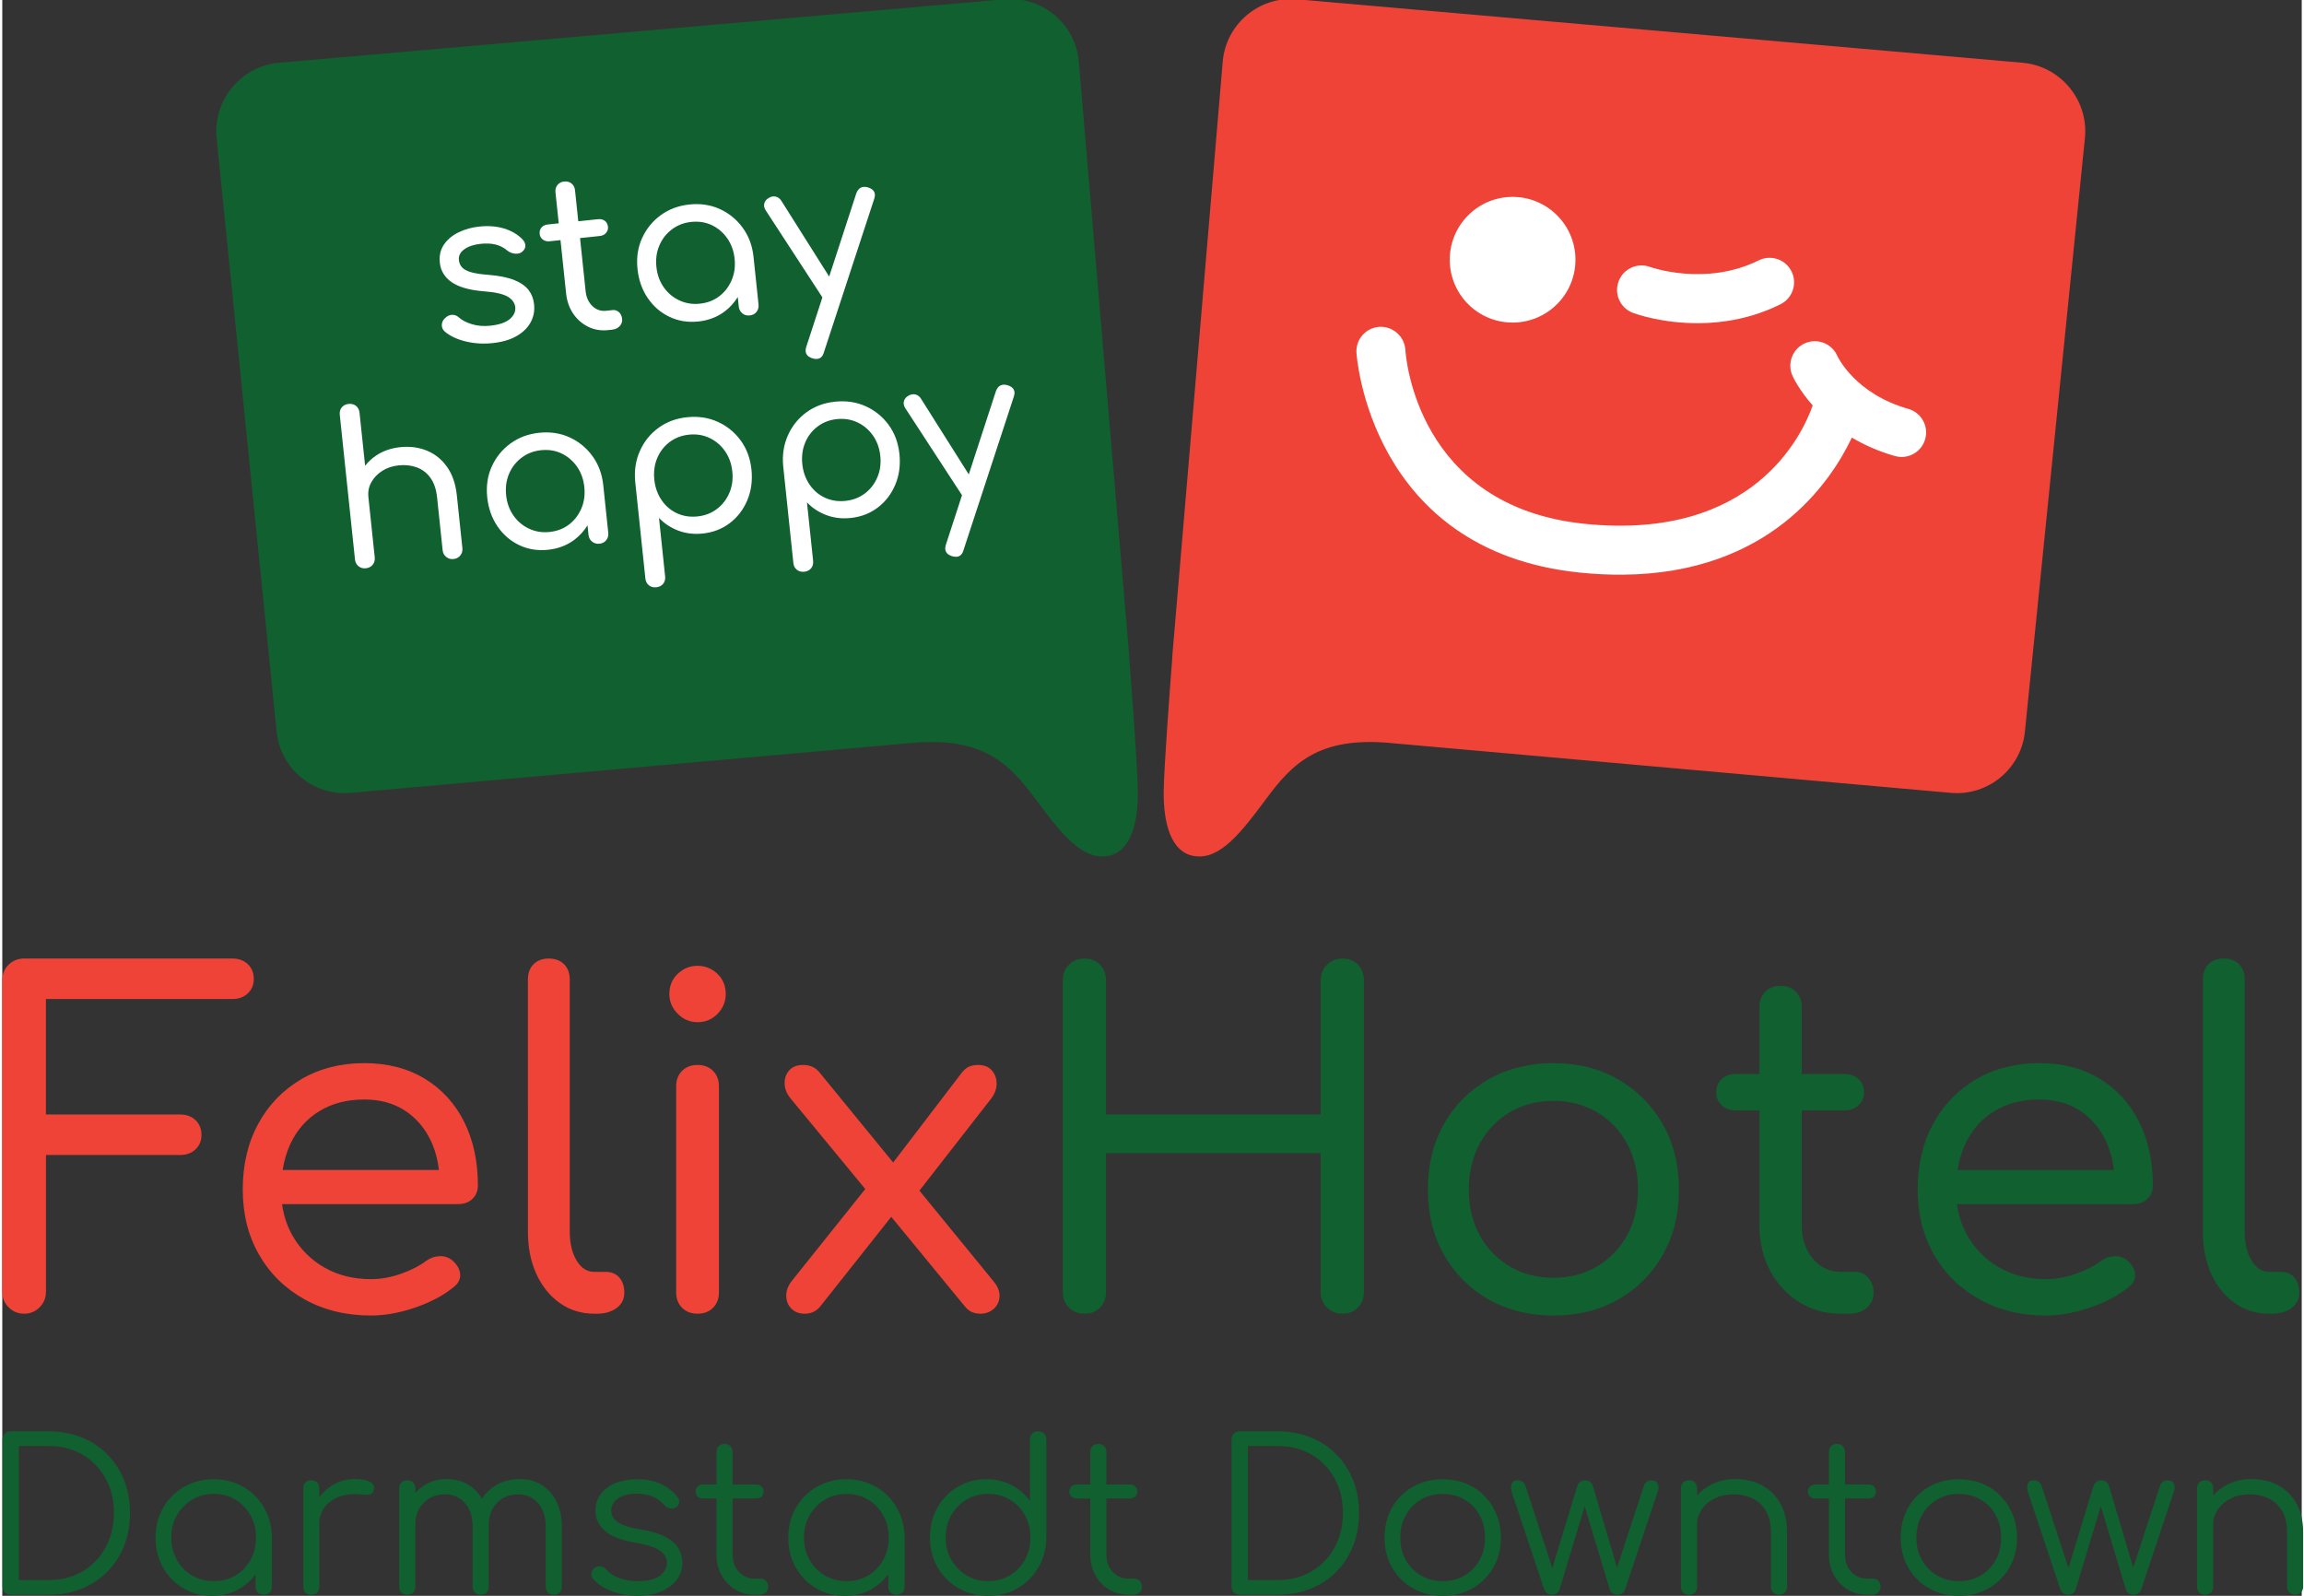 <?xml version="1.0" encoding="UTF-8" standalone="no"?>
<svg xmlns:dc="http://purl.org/dc/elements/1.1/" xmlns:cc="http://creativecommons.org/ns#" xmlns:rdf="http://www.w3.org/1999/02/22-rdf-syntax-ns#" xmlns:svg="http://www.w3.org/2000/svg" xmlns="http://www.w3.org/2000/svg" xmlns:sodipodi="http://sodipodi.sourceforge.net/DTD/sodipodi-0.dtd" xmlns:inkscape="http://www.inkscape.org/namespaces/inkscape" width="192" height="133" viewBox="0 0 83.962 58.276" version="1.1" id="svg8" inkscape:version="0.92.5 (2060ec1f9f, 2020-04-08)" sodipodi:docname="felix-hotels-darmstadt-logo.svg">
  <rect x="0" y="0" width="83.962" height="58.276" fill="#333333" stroke="none"/>
  <defs id="defs2"/>
  <sodipodi:namedview id="base" pagecolor="#ffffff" bordercolor="#666666" borderopacity="1.0" inkscape:pageopacity="0.0" inkscape:pageshadow="2" inkscape:zoom="0.74238281" inkscape:cx="63.703514" inkscape:cy="110.12862" inkscape:document-units="mm" inkscape:current-layer="layer1" showgrid="false" inkscape:window-width="1366" inkscape:window-height="710" inkscape:window-x="0" inkscape:window-y="0" inkscape:window-maximized="1"/>
  <g inkscape:label="Ebene 1" inkscape:groupmode="layer" id="layer1" transform="translate(-2.017,-119.695)">
    <g transform="matrix(0.353,0,0,-0.353,2.017,177.972)" inkscape:label="ink_ext_XXXXXX" id="g18">
      <g transform="scale(0.1)" id="g20">
        <path inkscape:connector-curvature="0" id="path22" style="fill:#f04338;fill-opacity:1;fill-rule:nonzero;stroke:none" d="m 254.043,653.402 c -4.082,3.914 -9.41,5.879 -15.996,5.879 H 22.582 c -6.277,0 -11.609,-2.121 -15.996,-6.355 C 2.188,648.699 0,643.281 0,636.691 v -322.25 c 0,-6.269 2.188,-11.601 6.586,-16 4.387,-4.39 9.719,-6.582 15.996,-6.582 6.27,0 11.598,2.192 15.992,6.582 4.391,4.399 6.586,9.731 6.586,16 v 141.61 H 183.945 c 6.586,0 11.914,1.949 15.996,5.879 4.075,3.91 6.114,8.851 6.114,14.808 0,6.274 -2.039,11.371 -6.114,15.293 -4.082,3.918 -9.41,5.879 -15.996,5.879 H 45.16 v 119.5 H 238.047 c 6.586,0 11.914,1.961 15.996,5.871 4.07,3.93 6.113,8.867 6.113,14.828 0,6.27 -2.043,11.371 -6.113,15.293"/>
        <path inkscape:connector-curvature="0" id="path24" style="fill:#f04338;fill-opacity:1;fill-rule:nonzero;stroke:none" d="m 328.02,501.441 c 13.011,8 28.46,12 46.335,12 16.305,0 30.262,-3.761 41.872,-11.293 11.601,-7.527 20.543,-17.796 26.816,-30.82 4.492,-9.328 7.312,-19.629 8.586,-30.808 H 290 c 1.609,9.91 4.297,19.218 8.379,27.761 6.742,14.11 16.621,25.168 29.641,33.16 z m 109.144,33.411 c -17.726,10.82 -38.656,16.226 -62.809,16.226 -24.46,0 -46.179,-5.578 -65.156,-16.699 -18.98,-11.141 -33.801,-26.52 -44.457,-46.098 C 254.078,468.672 248.75,446 248.75,420.289 c 0,-25.398 5.645,-47.91 16.934,-67.5 11.289,-19.609 26.972,-34.98 47.046,-46.117 20.067,-11.133 42.961,-16.703 68.688,-16.703 14.418,0 29.637,2.75 45.629,8.242 15.996,5.48 29.168,12.469 39.519,20.93 5.012,3.757 7.364,8.238 7.055,13.41 -0.316,5.179 -2.98,9.949 -7.996,14.347 -3.766,3.133 -8.16,4.633 -13.176,4.473 -5.015,-0.172 -9.722,-1.812 -14.109,-4.941 -6.586,-5.02 -15.137,-9.41 -25.641,-13.168 -10.511,-3.762 -20.937,-5.653 -31.281,-5.653 -18.195,0 -34.273,4 -48.227,12 -13.957,8 -24.929,18.969 -32.925,32.93 -5.672,9.891 -9.231,20.832 -10.883,32.699 h 182.355 c 5.957,0 10.821,1.793 14.586,5.41 3.766,3.602 5.645,8.231 5.645,13.883 0,24.77 -4.703,46.649 -14.114,65.617 -9.41,18.973 -22.976,33.883 -40.691,44.704"/>
        <path inkscape:connector-curvature="0" id="path26" style="fill:#f04338;fill-opacity:1;fill-rule:nonzero;stroke:none" d="m 624.16,335.141 h -11.762 c -7.527,0 -13.644,3.918 -18.343,11.757 -4.707,7.84 -7.063,17.883 -7.063,30.114 v 260.629 c 0,6.578 -1.965,11.839 -5.879,15.761 -3.925,3.914 -9.175,5.879 -15.761,5.879 -6.586,0 -11.84,-1.965 -15.758,-5.879 -3.926,-3.922 -5.883,-9.183 -5.883,-15.761 V 377.012 c 0,-16.633 2.894,-31.282 8.707,-43.992 5.801,-12.692 13.875,-22.739 24.227,-30.11 10.347,-7.371 22.265,-11.051 35.753,-11.051 h 2.821 c 8.156,0 14.894,1.95 20.23,5.879 5.332,3.91 7.996,9.184 7.996,15.762 0,6.578 -1.726,11.84 -5.172,15.762 -3.453,3.918 -8.16,5.879 -14.113,5.879"/>
        <path inkscape:connector-curvature="0" id="path28" style="fill:#f04338;fill-opacity:1;fill-rule:nonzero;stroke:none" d="m 719.184,651.75 c -7.84,0 -14.668,-2.75 -20.461,-8.23 -5.813,-5.489 -8.707,-12.469 -8.707,-20.942 0,-7.84 2.894,-14.656 8.707,-20.457 5.793,-5.812 12.621,-8.711 20.461,-8.711 8.152,0 15.054,2.899 20.699,8.711 5.644,5.801 8.469,12.617 8.469,20.457 0,8.473 -2.903,15.453 -8.704,20.942 -5.804,5.48 -12.625,8.23 -20.464,8.23"/>
        <path inkscape:connector-curvature="0" id="path30" style="fill:#f04338;fill-opacity:1;fill-rule:nonzero;stroke:none" d="m 719.184,549.191 c -6.586,0 -11.922,-2.043 -15.996,-6.113 -4.083,-4.078 -6.118,-9.406 -6.118,-16 V 313.969 c 0,-6.578 2.035,-11.93 6.118,-16 4.074,-4.071 9.41,-6.11 15.996,-6.11 6.589,0 11.914,2.039 15.996,6.11 4.074,4.07 6.113,9.422 6.113,16 v 213.109 c 0,6.594 -2.039,11.922 -6.113,16 -4.082,4.07 -9.407,6.113 -15.996,6.113"/>
        <path inkscape:connector-curvature="0" id="path32" style="fill:#f04338;fill-opacity:1;fill-rule:nonzero;stroke:none" d="m 1025.44,325.262 -76.76,93.91 73.47,94.269 c 4.07,5.008 6.19,10.258 6.35,15.758 0.15,5.481 -1.41,10.192 -4.71,14.11 -3.29,3.921 -8.07,5.882 -14.34,5.882 -3.46,0 -6.52,-0.543 -9.18,-1.652 -2.668,-1.09 -5.25,-3.211 -7.758,-6.34 l -70.996,-92.937 -76.727,93.867 c -4.074,4.711 -9.57,7.062 -16.465,7.062 -6.277,0 -11.054,-1.882 -14.347,-5.64 -3.293,-3.762 -4.868,-8.313 -4.704,-13.641 0.153,-5.34 2.114,-10.359 5.879,-15.058 l 77.516,-93.993 -75.633,-94.66 c -4.082,-5.008 -6.117,-10.187 -6.117,-15.519 0,-5.34 1.719,-9.809 5.176,-13.41 3.449,-3.61 8.148,-5.411 14.109,-5.411 6.274,0 11.445,2.352 15.527,7.063 l 73.821,93.168 75.781,-92.231 c 2.512,-3.14 5.098,-5.257 7.768,-6.347 2.66,-1.102 5.56,-1.653 8.7,-1.653 5.33,0 9.88,1.653 13.64,4.942 3.76,3.289 5.8,7.527 6.12,12.711 0.31,5.16 -1.73,10.418 -6.12,15.75"/>
        <path inkscape:connector-curvature="0" id="path34" style="fill:#116030;fill-opacity:1;fill-rule:nonzero;stroke:none" d="m 1386.29,659.281 c -6.28,0 -11.6,-2.121 -15.99,-6.355 -4.4,-4.227 -6.59,-9.645 -6.59,-16.235 V 497.91 h -222.05 v 138.781 c 0,6.59 -2.05,12.008 -6.12,16.235 -4.08,4.234 -9.41,6.355 -15.99,6.355 -6.59,0 -12,-2.121 -16.23,-6.355 -4.24,-4.227 -6.35,-9.645 -6.35,-16.235 v -322.25 c 0,-6.582 2.11,-12 6.35,-16.23 4.23,-4.231 9.64,-6.352 16.23,-6.352 6.58,0 11.91,2.121 15.99,6.352 4.07,4.23 6.12,9.648 6.12,16.23 v 143.481 h 222.05 V 314.441 c 0,-6.582 2.19,-12 6.59,-16.23 4.39,-4.231 9.71,-6.352 15.99,-6.352 6.59,0 11.92,2.121 16,6.352 4.07,4.23 6.11,9.648 6.11,16.23 v 322.25 c 0,6.59 -2.04,12.008 -6.11,16.235 -4.08,4.234 -9.41,6.355 -16,6.355"/>
        <path inkscape:connector-curvature="0" id="path36" style="fill:#116030;fill-opacity:1;fill-rule:nonzero;stroke:none" d="m 1680.68,373.012 c -7.53,-13.641 -17.88,-24.391 -31.06,-32.231 -13.17,-7.84 -28.22,-11.75 -45.15,-11.75 -16.95,0 -31.99,3.91 -45.17,11.75 -13.17,7.84 -23.52,18.59 -31.05,32.231 -7.52,13.636 -11.29,29.41 -11.29,47.277 0,17.883 3.77,33.711 11.29,47.52 7.53,13.8 17.88,24.621 31.05,32.461 13.18,7.832 28.22,11.761 45.17,11.761 16.93,0 31.98,-3.929 45.15,-11.761 13.18,-7.84 23.53,-18.661 31.06,-32.461 7.52,-13.809 11.29,-29.637 11.29,-47.52 0,-17.867 -3.77,-33.641 -11.29,-47.277 z m -9.42,161.367 c -19.44,11.121 -41.7,16.699 -66.79,16.699 -25.1,0 -47.45,-5.578 -67.04,-16.699 -19.61,-11.141 -34.98,-26.52 -46.11,-46.098 -11.14,-19.609 -16.7,-42.281 -16.7,-67.992 0,-25.398 5.56,-47.91 16.7,-67.5 11.13,-19.609 26.5,-34.98 46.11,-46.117 19.59,-11.133 41.94,-16.703 67.04,-16.703 25.4,0 47.82,5.57 67.26,16.703 19.45,11.137 34.74,26.508 45.87,46.117 11.14,19.59 16.71,42.102 16.71,67.5 0,25.711 -5.65,48.383 -16.94,67.992 -11.29,19.578 -26.66,34.957 -46.11,46.098"/>
        <path inkscape:connector-curvature="0" id="path38" style="fill:#116030;fill-opacity:1;fill-rule:nonzero;stroke:none" d="m 1916.83,335.141 h -15.05 c -11.61,0 -21.25,4.539 -28.93,13.64 -7.69,9.09 -11.53,20.539 -11.53,34.348 v 119.019 h 44.22 c 5.96,0 10.82,1.801 14.59,5.411 3.76,3.613 5.65,7.91 5.65,12.941 0,5.949 -1.89,10.66 -5.65,14.109 -3.77,3.45 -8.63,5.18 -14.59,5.18 h -44.22 v 69.621 c 0,6.27 -2.04,11.442 -6.11,15.531 -4.08,4.071 -9.41,6.11 -16,6.11 -6.28,0 -11.45,-2.039 -15.52,-6.11 -4.09,-4.089 -6.12,-9.261 -6.12,-15.531 v -69.621 h -24.46 c -5.97,0 -10.82,-1.73 -14.59,-5.18 -3.76,-3.449 -5.64,-8.16 -5.64,-14.109 0,-5.031 1.88,-9.328 5.64,-12.941 3.77,-3.61 8.62,-5.411 14.59,-5.411 h 24.46 V 383.129 c 0,-17.57 3.68,-33.18 11.06,-46.82 7.36,-13.637 17.4,-24.457 30.11,-32.457 12.7,-8 27.05,-11.993 43.04,-11.993 h 8.94 c 7.21,0 13.17,2.039 17.88,6.11 4.71,4.07 7.05,9.25 7.05,15.531 0,6.27 -1.81,11.441 -5.41,15.531 -3.6,4.071 -8.08,6.11 -13.41,6.11"/>
        <path inkscape:connector-curvature="0" id="path40" style="fill:#116030;fill-opacity:1;fill-rule:nonzero;stroke:none" d="m 2060.55,501.441 c 13.01,8 28.46,12 46.34,12 16.3,0 30.26,-3.761 41.86,-11.293 11.61,-7.527 20.55,-17.796 26.82,-30.82 4.5,-9.328 7.32,-19.629 8.59,-30.808 h -161.63 c 1.61,9.91 4.3,19.218 8.38,27.761 6.74,14.11 16.62,25.168 29.64,33.16 z m 109.14,33.411 c -17.72,10.82 -38.65,16.226 -62.8,16.226 -24.46,0 -46.18,-5.578 -65.16,-16.699 -18.98,-11.141 -33.8,-26.52 -44.46,-46.098 -10.66,-19.609 -15.99,-42.281 -15.99,-67.992 0,-25.398 5.65,-47.91 16.94,-67.5 11.29,-19.609 26.97,-34.98 47.04,-46.117 20.07,-11.133 42.97,-16.703 68.69,-16.703 14.41,0 29.64,2.75 45.63,8.242 15.99,5.48 29.17,12.469 39.52,20.93 5.01,3.757 7.36,8.238 7.06,13.41 -0.32,5.179 -2.99,9.949 -8,14.347 -3.77,3.133 -8.16,4.633 -13.17,4.473 -5.02,-0.172 -9.73,-1.812 -14.12,-4.941 -6.59,-5.02 -15.13,-9.41 -25.64,-13.168 -10.51,-3.762 -20.94,-5.653 -31.28,-5.653 -18.19,0 -34.28,4 -48.22,12 -13.97,8 -24.93,18.969 -32.93,32.93 -5.67,9.891 -9.23,20.832 -10.89,32.699 h 182.36 c 5.96,0 10.82,1.793 14.58,5.41 3.77,3.602 5.65,8.231 5.65,13.883 0,24.77 -4.7,46.649 -14.11,65.617 -9.41,18.973 -22.98,33.883 -40.7,44.704"/>
        <path inkscape:connector-curvature="0" id="path42" style="fill:#116030;fill-opacity:1;fill-rule:nonzero;stroke:none" d="m 2356.69,335.141 h -11.76 c -7.52,0 -13.65,3.918 -18.34,11.757 -4.71,7.84 -7.06,17.883 -7.06,30.114 v 260.629 c 0,6.578 -1.97,11.839 -5.88,15.761 -3.93,3.914 -9.18,5.879 -15.76,5.879 -6.6,0 -11.85,-1.965 -15.77,-5.879 -3.92,-3.922 -5.87,-9.183 -5.87,-15.761 V 377.012 c 0,-16.633 2.89,-31.282 8.7,-43.992 5.8,-12.692 13.87,-22.739 24.22,-30.11 10.36,-7.371 22.27,-11.051 35.76,-11.051 h 2.82 c 8.15,0 14.89,1.95 20.23,5.879 5.34,3.91 8,9.184 8,15.762 0,6.578 -1.73,11.84 -5.17,15.762 -3.46,3.918 -8.17,5.879 -14.12,5.879"/>
        <path inkscape:connector-curvature="0" id="path44" style="fill:#f04338;fill-opacity:1;fill-rule:nonzero;stroke:none" d="m 2089.77,1585.98 -750.76,65.68 c -38.83,3.39 -73.29,-25.6 -76.58,-64.44 L 1211.7,989.066 v 0 -0.007 l -1.35,-15.93 c -0.07,-0.797 -0.04,-1.578 -0.08,-2.371 -2.75,-35.664 -8.55,-113.211 -8.9,-138.153 -0.46,-32.773 7.32,-63.738 31.88,-67.359 25.98,-3.828 47.3,23.027 74.12,59.234 26.83,36.211 54.03,64.559 128.1,57.821 l 580.25,-51.641 c 38.82,-3.398 73.29,25.598 76.58,64.434 l 62.08,614.096 c 3.29,38.83 -25.78,73.39 -64.61,76.79"/>
        <path inkscape:connector-curvature="0" id="path46" style="fill:#ffffff;fill-opacity:1;fill-rule:nonzero;stroke:none" d="m 1971.58,1227.91 c -54.5,15.51 -72.55,52.87 -73.52,54.96 -5.64,12.7 -20.47,18.49 -33.26,12.97 -12.85,-5.57 -18.75,-20.5 -13.18,-33.35 0.5,-1.17 6.64,-14.7 21.05,-31.01 -10.17,-29.12 -60.78,-140.37 -235.79,-122.48 -173.68,17.71 -185.11,173.06 -185.53,179.88 -0.78,13.96 -13,24.58 -26.65,23.91 -13.99,-0.74 -24.73,-12.68 -23.98,-26.66 0.11,-2.06 13.41,-205.38 231.02,-227.58 15.71,-1.6 30.58,-2.28 44.72,-2.16 150.73,1.32 214.15,94.35 236.72,141.82 12.54,-7.43 27.19,-14.14 44.52,-19.08 2.39,-0.68 4.8,-0.99 7.17,-0.97 10.96,0.1 21,7.35 24.16,18.42 3.83,13.47 -3.98,27.49 -17.45,31.33"/>
        <path inkscape:connector-curvature="0" id="path48" style="fill:#ffffff;fill-opacity:1;fill-rule:nonzero;stroke:none" d="m 1755.39,1316.56 c -38.58,-0.34 -66.72,9.95 -68.63,10.66 -13.11,4.92 -19.75,19.53 -14.84,32.64 4.89,13.07 19.44,19.71 32.55,14.88 1.05,-0.38 57.76,-20.32 112.31,6.81 12.57,6.23 27.76,1.13 34,-11.41 6.24,-12.53 1.12,-27.76 -11.42,-33.99 -29.49,-14.68 -58.93,-19.37 -83.97,-19.59"/>
        <path inkscape:connector-curvature="0" id="path50" style="fill:#ffffff;fill-opacity:1;fill-rule:nonzero;stroke:none" d="m 1627.27,1382.78 c 0.32,-35.9 -28.53,-65.26 -64.43,-65.58 -35.91,-0.31 -65.26,28.54 -65.58,64.44 -0.31,35.9 28.54,65.26 64.44,65.57 35.9,0.32 65.26,-28.53 65.57,-64.43"/>
        <path inkscape:connector-curvature="0" id="path52" style="fill:#116030;fill-opacity:1;fill-rule:nonzero;stroke:none" d="m 286.211,1585.98 750.759,65.68 c 38.83,3.39 73.29,-25.6 76.58,-64.44 l 50.73,-598.154 v 0 -0.007 l 1.35,-15.93 c 0.07,-0.797 0.04,-1.578 0.08,-2.371 2.75,-35.664 8.55,-113.211 8.9,-138.153 0.47,-32.773 -7.32,-63.738 -31.88,-67.359 -25.98,-3.828 -47.3,23.027 -74.12,59.234 -26.83,36.211 -54.03,64.559 -128.098,57.821 L 360.266,830.66 c -38.828,-3.398 -73.289,25.598 -76.586,64.434 l -62.078,614.096 c -3.293,38.83 25.781,73.39 64.609,76.79"/>
        <path inkscape:connector-curvature="0" id="path54" style="fill:#ffffff;fill-opacity:1;fill-rule:nonzero;stroke:none" d="m 531.914,1303.19 c 6.563,3.76 11.426,8.48 14.559,14.16 3.136,5.69 4.355,11.92 3.632,18.73 -0.593,5.65 -2.46,10.55 -5.605,14.69 -3.145,4.14 -8.055,7.58 -14.715,10.33 -6.66,2.74 -15.539,4.56 -26.633,5.45 -8.125,0.61 -14.336,1.56 -18.64,2.87 -4.328,1.31 -7.364,3 -9.121,5.1 -1.758,2.07 -2.774,4.5 -3.067,7.25 -0.469,4.5 1.406,8.25 5.625,11.25 4.227,3.01 9.824,4.88 16.778,5.62 5.8,0.6 10.957,0.39 15.468,-0.68 4.5,-1.08 8.77,-3.3 12.782,-6.69 2.238,-1.67 4.824,-2.61 7.785,-2.81 2.949,-0.21 5.359,0.52 7.234,2.19 2.149,1.84 3.176,3.92 3.078,6.26 -0.097,2.34 -1.125,4.49 -3.097,6.49 -4.93,5.05 -11.219,8.75 -18.868,11.1 -7.644,2.34 -16.25,3.02 -25.82,2.01 -7.527,-0.79 -14.551,-2.73 -21.035,-5.84 -6.492,-3.1 -11.59,-7.29 -15.274,-12.6 -3.699,-5.29 -5.156,-11.64 -4.375,-19.03 0.872,-8.27 4.942,-14.95 12.219,-20.03 7.274,-5.11 18.379,-8.27 33.309,-9.47 11.523,-0.86 19.699,-2.66 24.531,-5.45 4.836,-2.79 7.5,-6.52 7.988,-11.15 0.344,-4.65 -1.609,-8.74 -5.859,-12.26 -4.238,-3.53 -10.926,-5.77 -20.059,-6.73 -6.816,-0.72 -13.093,-0.21 -18.855,1.54 -5.742,1.73 -10.246,4.05 -13.477,6.94 -1.953,1.83 -4.25,2.77 -6.886,2.79 -2.637,0.01 -5.157,-1.13 -7.559,-3.43 -2.137,-1.99 -3.242,-4.34 -3.32,-7.06 -0.078,-2.73 1.008,-5.06 3.273,-7.02 5.449,-4.55 12.617,-7.91 21.492,-10.05 8.879,-2.15 18.094,-2.73 27.657,-1.72 10.011,1.06 18.293,3.46 24.855,7.25"/>
        <path inkscape:connector-curvature="0" id="path56" style="fill:#ffffff;fill-opacity:1;fill-rule:nonzero;stroke:none" d="m 631.414,1330.13 -6.961,-0.73 c -5.363,-0.56 -10.039,1.06 -14.035,4.89 -3.992,3.84 -6.328,8.94 -6.992,15.31 l -5.781,55.01 20.441,2.15 c 2.754,0.29 4.91,1.37 6.473,3.22 1.574,1.84 2.226,3.93 1.984,6.25 -0.285,2.75 -1.387,4.83 -3.301,6.25 -1.906,1.41 -4.238,1.96 -6.992,1.67 l -20.437,-2.15 -3.383,32.19 c -0.301,2.89 -1.504,5.2 -3.582,6.88 -2.082,1.68 -4.641,2.37 -7.688,2.05 -2.898,-0.31 -5.195,-1.51 -6.875,-3.58 -1.687,-2.08 -2.383,-4.58 -2.078,-7.47 l 3.383,-32.19 -11.305,-1.19 c -2.754,-0.29 -4.922,-1.31 -6.492,-3.09 -1.563,-1.78 -2.207,-4.05 -1.914,-6.8 0.242,-2.31 1.316,-4.22 3.23,-5.7 1.914,-1.49 4.25,-2.09 7.004,-1.8 l 11.305,1.18 5.785,-55 c 0.848,-8.12 3.32,-15.15 7.383,-21.1 4.062,-5.95 9.238,-10.46 15.496,-13.54 6.262,-3.08 13.086,-4.23 20.481,-3.45 l 4.128,0.43 c 3.332,0.36 5.989,1.58 7.961,3.7 1.981,2.11 2.821,4.61 2.508,7.51 -0.301,2.9 -1.394,5.21 -3.25,6.92 -1.867,1.7 -4.035,2.44 -6.496,2.18"/>
        <path inkscape:connector-curvature="0" id="path58" style="fill:#ffffff;fill-opacity:1;fill-rule:nonzero;stroke:none" d="m 754.453,1361.08 c -2.883,-6.75 -7.129,-12.29 -12.765,-16.62 -5.625,-4.33 -12.352,-6.9 -20.176,-7.72 -7.539,-0.79 -14.59,0.33 -21.133,3.39 -6.551,3.04 -11.934,7.57 -16.152,13.57 -4.227,6 -6.758,12.99 -7.586,20.96 -0.86,8.13 0.156,15.56 3.035,22.31 2.883,6.75 7.207,12.3 12.98,16.65 5.77,4.33 12.43,6.91 19.961,7.7 7.832,0.82 14.942,-0.31 21.348,-3.36 6.406,-3.07 11.719,-7.6 15.945,-13.6 4.219,-6.01 6.758,-13.07 7.61,-21.19 0.839,-7.97 -0.188,-15.34 -3.067,-22.09 z m 11.453,54.19 c -6.25,8.57 -14.148,15.03 -23.691,19.39 -9.539,4.34 -20.039,5.91 -31.492,4.7 -11.301,-1.18 -21.211,-4.9 -29.719,-11.13 -8.504,-6.25 -14.922,-14.18 -19.258,-23.8 -4.344,-9.62 -5.898,-20.22 -4.676,-31.82 1.2,-11.45 4.746,-21.48 10.625,-30.1 5.899,-8.61 13.387,-15.08 22.5,-19.4 9.09,-4.32 19.004,-5.92 29.735,-4.8 10.722,1.13 19.98,4.71 27.785,10.74 5.262,4.07 9.578,8.97 13.082,14.56 l 1.039,-9.89 c 0.312,-2.9 1.543,-5.23 3.699,-6.98 2.168,-1.76 4.688,-2.47 7.598,-2.16 3.039,0.31 5.402,1.54 7.082,3.71 1.68,2.14 2.363,4.68 2.058,7.58 l -5.183,49.35 c -1.211,11.46 -4.934,21.47 -11.184,30.05"/>
        <path inkscape:connector-curvature="0" id="path60" style="fill:#ffffff;fill-opacity:1;fill-rule:nonzero;stroke:none" d="m 831.699,1292.26 c -1.992,-6.07 0.117,-10.1 6.336,-12.08 1.809,-0.54 3.438,-0.75 4.895,-0.6 3.476,0.37 5.8,2.67 6.972,6.9 l 51.934,158.45 c 2.137,6.1 0.027,10.13 -6.328,12.1 -5.899,1.72 -9.942,-0.32 -12.11,-6.12 l -28.07,-86.14 -49.363,78.24 c -1.414,2.33 -3.328,3.81 -5.742,4.44 -2.41,0.64 -4.785,0.23 -7.129,-1.19 -2.5,-1.29 -4.102,-3.14 -4.805,-5.55 -0.691,-2.43 -0.254,-4.87 1.328,-7.34 l 58.696,-90.12 -16.614,-50.99"/>
        <path inkscape:connector-curvature="0" id="path62" style="fill:#ffffff;fill-opacity:1;fill-rule:nonzero;stroke:none" d="m 460.066,1167.9 c -5.507,7.78 -12.468,13.38 -20.886,16.83 -8.43,3.43 -17.641,4.62 -27.641,3.57 -9.559,-1.01 -17.976,-3.98 -25.223,-8.91 -4.312,-2.94 -7.929,-6.42 -11,-10.32 l -0.414,3.96 c -0.004,0.01 -0.007,0.01 -0.007,0.02 l -5.344,50.86 c -0.324,3.03 -1.524,5.4 -3.606,7.09 -2.09,1.68 -4.648,2.36 -7.695,2.05 -3.035,-0.33 -5.41,-1.52 -7.09,-3.6 -1.687,-2.09 -2.371,-4.66 -2.051,-7.69 l 10.969,-104.37 c 0,-0.01 0.004,-0.01 0.004,-0.02 l 4.75,-45.21 c 0.305,-2.9 1.504,-5.24 3.594,-6.99 2.09,-1.76 4.66,-2.47 7.695,-2.15 3.047,0.31 5.41,1.55 7.09,3.7 1.68,2.15 2.363,4.68 2.062,7.58 l -6.558,62.41 h 0.004 c -0.586,5.5 0.422,10.6 3,15.27 2.597,4.66 6.316,8.57 11.199,11.72 4.863,3.15 10.559,5.07 17.078,5.76 6.82,0.72 13.09,0.01 18.801,-2.09 5.723,-2.12 10.422,-5.72 14.113,-10.83 3.68,-5.11 5.965,-11.86 6.856,-20.27 l 5.73,-54.58 c 0.305,-2.9 1.543,-5.23 3.711,-6.98 2.16,-1.75 4.688,-2.47 7.59,-2.16 2.898,0.3 5.223,1.53 6.98,3.69 1.739,2.16 2.461,4.69 2.161,7.59 l -5.735,54.58 c -1.25,11.89 -4.629,21.72 -10.137,29.49"/>
        <path inkscape:connector-curvature="0" id="path64" style="fill:#ffffff;fill-opacity:1;fill-rule:nonzero;stroke:none" d="m 599.023,1124.92 c -2.89,-6.76 -7.14,-12.31 -12.773,-16.63 -5.625,-4.33 -12.355,-6.9 -20.176,-7.72 -7.539,-0.8 -14.582,0.33 -21.133,3.38 -6.554,3.05 -11.933,7.57 -16.152,13.59 -4.23,5.99 -6.758,12.98 -7.598,20.95 -0.851,8.12 0.164,15.56 3.047,22.31 2.879,6.75 7.207,12.3 12.977,16.65 5.773,4.34 12.433,6.91 19.973,7.71 7.82,0.82 14.929,-0.31 21.335,-3.37 6.418,-3.07 11.719,-7.61 15.95,-13.61 4.218,-6 6.757,-13.06 7.605,-21.18 0.84,-7.97 -0.176,-15.34 -3.055,-22.08 z m 11.446,54.17 c -6.25,8.58 -14.153,15.04 -23.692,19.39 -9.55,4.34 -20.039,5.91 -31.496,4.71 -11.297,-1.19 -21.211,-4.9 -29.715,-11.14 -8.507,-6.25 -14.921,-14.17 -19.257,-23.8 -4.348,-9.61 -5.899,-20.21 -4.688,-31.82 1.211,-11.44 4.754,-21.48 10.645,-30.09 5.886,-8.61 13.379,-15.08 22.48,-19.4 9.109,-4.32 19.012,-5.92 29.746,-4.8 10.731,1.13 19.988,4.71 27.781,10.74 5.274,4.07 9.586,8.97 13.09,14.57 l 1.043,-9.9 c 0.301,-2.9 1.532,-5.23 3.699,-6.98 2.161,-1.75 4.688,-2.47 7.59,-2.16 3.047,0.31 5.399,1.55 7.078,3.7 1.68,2.15 2.364,4.69 2.063,7.59 l -5.188,49.35 c -1.199,11.46 -4.929,21.47 -11.179,30.04"/>
        <path inkscape:connector-curvature="0" id="path66" style="fill:#ffffff;fill-opacity:1;fill-rule:nonzero;stroke:none" d="m 752.09,1141.01 c -2.883,-6.76 -7.168,-12.31 -12.863,-16.64 -5.704,-4.34 -12.403,-6.91 -20.079,-7.72 -7.683,-0.81 -14.753,0.28 -21.23,3.26 -6.465,2.98 -11.777,7.52 -15.938,13.61 -4.148,6.08 -6.66,13.11 -7.5,21.08 -0.847,8.13 0.137,15.56 2.942,22.3 2.812,6.74 7.07,12.28 12.762,16.62 5.703,4.34 12.394,6.91 20.078,7.72 7.676,0.81 14.765,-0.32 21.242,-3.38 6.473,-3.05 11.816,-7.59 16.035,-13.59 4.227,-6 6.766,-13.07 7.617,-21.19 0.84,-7.97 -0.187,-15.33 -3.066,-22.07 z m 11.668,54.31 c -6.25,8.5 -14.18,14.92 -23.797,19.26 -9.609,4.33 -20.227,5.9 -31.816,4.68 -11.165,-1.17 -20.969,-4.84 -29.407,-11 -8.437,-6.16 -14.824,-14.09 -19.148,-23.78 -4.328,-9.69 -5.969,-20.27 -4.902,-31.74 l 10.527,-100.24 c 0.32,-3.04 1.523,-5.41 3.601,-7.09 2.082,-1.69 4.649,-2.37 7.688,-2.05 3.047,0.32 5.41,1.52 7.098,3.6 1.691,2.09 2.375,4.65 2.05,7.69 l -6.347,60.45 c 5.597,-5.87 12.285,-10.25 20.07,-13.17 7.781,-2.92 16.16,-3.91 25.145,-2.97 10.734,1.13 20.097,4.76 28.105,10.87 8,6.12 14.023,14.02 18.066,23.67 4.036,9.66 5.461,20.21 4.25,31.66 -1.211,11.6 -4.953,21.64 -11.183,30.16"/>
        <path inkscape:connector-curvature="0" id="path68" style="fill:#ffffff;fill-opacity:1;fill-rule:nonzero;stroke:none" d="m 905.164,1157.1 c -2.879,-6.76 -7.168,-12.31 -12.871,-16.64 -5.703,-4.34 -12.391,-6.91 -20.078,-7.72 -7.684,-0.81 -14.754,0.28 -21.219,3.26 -6.465,2.98 -11.789,7.52 -15.937,13.61 -4.161,6.08 -6.661,13.11 -7.5,21.08 -0.852,8.13 0.136,15.55 2.937,22.3 2.805,6.74 7.07,12.28 12.766,16.62 5.691,4.34 12.383,6.91 20.066,7.72 7.688,0.81 14.766,-0.33 21.242,-3.38 6.473,-3.06 11.825,-7.59 16.043,-13.59 4.231,-6 6.77,-13.07 7.617,-21.19 0.84,-7.97 -0.183,-15.33 -3.066,-22.07 z m 11.66,54.3 c -6.25,8.51 -14.179,14.93 -23.789,19.27 -9.617,4.33 -20.222,5.9 -31.816,4.67 -11.172,-1.17 -20.957,-4.83 -29.403,-10.99 -8.437,-6.16 -14.824,-14.09 -19.152,-23.79 -4.336,-9.68 -5.976,-20.26 -4.91,-31.74 l 10.535,-100.23 c 0.324,-3.04 1.524,-5.41 3.606,-7.09 2.078,-1.69 4.636,-2.37 7.683,-2.05 3.047,0.32 5.41,1.52 7.102,3.6 1.679,2.09 2.371,4.65 2.05,7.69 l -6.359,60.45 c 5.606,-5.87 12.297,-10.25 20.078,-13.17 7.774,-2.92 16.164,-3.91 25.149,-2.97 10.722,1.13 20.097,4.76 28.093,10.87 8.008,6.12 14.024,14.01 18.067,23.67 4.043,9.66 5.461,20.21 4.258,31.66 -1.219,11.6 -4.95,21.64 -11.192,30.15"/>
        <path inkscape:connector-curvature="0" id="path70" style="fill:#ffffff;fill-opacity:1;fill-rule:nonzero;stroke:none" d="m 1039.91,1252.37 c -5.9,1.72 -9.94,-0.32 -12.1,-6.11 l -28.072,-86.15 -49.367,78.24 c -1.418,2.34 -3.332,3.82 -5.742,4.44 -2.414,0.64 -4.785,0.24 -7.129,-1.18 -2.5,-1.29 -4.102,-3.15 -4.805,-5.57 -0.695,-2.42 -0.254,-4.86 1.317,-7.33 l 58.711,-90.12 -16.61,-50.98 c -2.004,-6.08 0.106,-10.11 6.317,-12.09 1.816,-0.55 3.449,-0.75 4.902,-0.59 3.488,0.36 5.801,2.66 6.973,6.89 l 51.935,158.46 c 2.14,6.08 0.03,10.12 -6.33,12.09"/>
        <path inkscape:connector-curvature="0" id="path72" style="fill:#116030;fill-opacity:1;fill-rule:nonzero;stroke:none" d="m 17.176,16.238 h 30.527 c 13.281,0 25.012,2.992 35.188,8.992 10.176,5.98 18.144,14.211 23.914,24.668 5.773,10.473 8.664,22.422 8.664,35.832 0,13.43 -2.891,25.378 -8.664,35.828 -5.77,10.472 -13.739,18.66 -23.914,24.582 -10.176,5.91 -21.906,8.879 -35.188,8.879 H 17.176 Z M 8.738,1.09 c -2.461,0 -4.48,0.789 -6.062,2.379 C 1.082,5.051 0.293,7.07 0.293,9.531 V 161.73 c 0,2.45 0.789,4.469 2.383,6.071 1.582,1.578 3.602,2.371 6.062,2.371 H 47.703 c 12.414,0 23.781,-2.051 34.102,-6.16 10.312,-4.133 19.23,-9.961 26.742,-17.543 7.5,-7.578 13.308,-16.5 17.422,-26.739 4.121,-10.261 6.168,-21.582 6.168,-33.999 0,-12.41 -2.047,-23.77 -6.168,-34.09 C 121.855,41.32 116.047,32.379 108.547,24.801 101.035,17.219 92.117,11.371 81.805,7.262 71.484,3.148 60.117,1.09 47.703,1.09 H 8.738"/>
        <path inkscape:connector-curvature="0" id="path74" style="fill:#116030;fill-opacity:1;fill-rule:nonzero;stroke:none" d="m 270.477,1.09 c -2.45,0 -4.469,0.762 -6.063,2.27 -1.594,1.52 -2.383,3.5 -2.383,5.949 V 46.328 l 4.121,17.113 12.774,-3.25 V 9.309 c 0,-2.449 -0.801,-4.43 -2.383,-5.949 -1.594,-1.508 -3.613,-2.27 -6.066,-2.27 z M 218.73,15.16 c 8.368,0 15.84,1.949 22.411,5.851 6.562,3.887 11.757,9.27 15.586,16.117 3.828,6.859 5.742,14.543 5.742,23.062 0,8.66 -1.914,16.379 -5.742,23.16 -3.829,6.789 -9.024,12.16 -15.586,16.129 -6.571,3.969 -14.043,5.96 -22.411,5.96 -8.222,0 -15.656,-1.992 -22.296,-5.96 -6.637,-3.969 -11.903,-9.34 -15.797,-16.129 -3.899,-6.781 -5.852,-14.5 -5.852,-23.16 0,-8.52 1.953,-16.203 5.852,-23.062 3.894,-6.848 9.16,-12.23 15.797,-16.117 6.64,-3.902 14.074,-5.851 22.296,-5.851 z M 217.004,0 C 205.887,0 195.926,2.641 187.129,7.898 178.32,13.18 171.355,20.352 166.23,29.449 c -5.117,9.09 -7.683,19.34 -7.683,30.742 0,11.547 2.633,21.859 7.906,30.957 5.266,9.102 12.442,16.274 21.535,21.543 9.102,5.27 19.348,7.911 30.742,7.911 11.407,0 21.622,-2.641 30.633,-7.911 9.024,-5.269 16.172,-12.441 21.438,-21.543 5.273,-9.098 7.976,-19.41 8.125,-30.957 l -6.719,-5.203 c 0,-10.387 -2.41,-19.727 -7.246,-28.027 C 260.117,18.648 253.555,12.09 245.254,7.262 236.953,2.41 227.539,0 217.004,0"/>
        <path inkscape:connector-curvature="0" id="path76" style="fill:#116030;fill-opacity:1;fill-rule:nonzero;stroke:none" d="m 318.328,74.051 c 0.434,8.938 2.774,16.961 7.031,24.027 4.258,7.07 9.817,12.633 16.672,16.672 6.856,4.039 14.473,6.059 22.84,6.059 6.641,0 11.77,-0.938 15.371,-2.809 3.606,-1.879 4.981,-4.629 4.113,-8.23 -0.578,-2.168 -1.554,-3.61 -2.921,-4.329 -1.375,-0.722 -3.028,-1.011 -4.981,-0.871 -1.941,0.149 -4.148,0.301 -6.601,0.43 -8.086,0.719 -15.262,-0.109 -21.543,-2.488 -6.278,-2.371 -11.258,-6.024 -14.942,-10.934 -3.672,-4.906 -5.515,-10.75 -5.515,-17.527 z m 1.301,-72.961 c -2.598,0 -4.617,0.719 -6.066,2.16 -1.446,1.441 -2.168,3.461 -2.168,6.059 V 111.281 c 0,2.598 0.722,4.617 2.168,6.071 1.449,1.437 3.468,2.16 6.066,2.16 2.598,0 4.617,-0.723 6.055,-2.16 1.445,-1.454 2.168,-3.473 2.168,-6.071 V 9.309 c 0,-2.598 -0.723,-4.617 -2.168,-6.059 -1.438,-1.441 -3.457,-2.16 -6.055,-2.16"/>
        <path inkscape:connector-curvature="0" id="path78" style="fill:#116030;fill-opacity:1;fill-rule:nonzero;stroke:none" d="m 570.547,1.09 c -2.461,0 -4.484,0.762 -6.067,2.27 -1.589,1.52 -2.382,3.5 -2.382,5.949 V 71.66 c 0,10.262 -2.672,18.371 -8.004,24.359 C 548.75,102 541.895,105 533.523,105 c -8.953,0 -16.277,-3 -21.98,-8.98 -5.703,-5.988 -8.477,-13.969 -8.328,-23.918 H 488.27 c 0.148,9.668 2.238,18.188 6.281,25.547 4.043,7.352 9.597,13.063 16.668,17.102 7.074,4.039 15.082,6.059 24.035,6.059 8.516,0 16.055,-2.02 22.629,-6.059 6.558,-4.039 11.687,-9.75 15.371,-17.102 3.68,-7.359 5.516,-16.027 5.516,-25.988 V 9.309 c 0,-2.449 -0.762,-4.43 -2.278,-5.949 -1.512,-1.508 -3.496,-2.27 -5.945,-2.27 z m -75.567,0 c -2.453,0 -4.472,0.762 -6.054,2.27 -1.59,1.52 -2.383,3.5 -2.383,5.949 V 71.66 c 0,10.262 -2.676,18.371 -8.008,24.359 C 473.191,102 466.328,105 457.961,105 c -8.949,0 -16.313,-2.922 -22.082,-8.762 -5.774,-5.848 -8.66,-13.457 -8.66,-22.84 h -11.906 c 0.281,9.23 2.343,17.422 6.171,24.57 3.817,7.14 9.051,12.742 15.692,16.781 6.64,4.039 14.14,6.059 22.519,6.059 8.52,0 16.059,-2.02 22.618,-6.059 6.574,-4.039 11.699,-9.75 15.382,-17.102 3.672,-7.359 5.52,-16.027 5.52,-25.988 V 9.309 c 0,-2.449 -0.766,-4.43 -2.277,-5.949 -1.512,-1.508 -3.497,-2.27 -5.958,-2.27 z m -75.988,0 c -2.597,0 -4.656,0.762 -6.172,2.27 -1.511,1.52 -2.273,3.5 -2.273,5.949 V 111.07 c 0,2.45 0.762,4.469 2.273,6.059 1.516,1.582 3.575,2.383 6.172,2.383 2.453,0 4.434,-0.801 5.957,-2.383 1.516,-1.59 2.27,-3.609 2.27,-6.059 V 9.309 c 0,-2.449 -0.754,-4.43 -2.27,-5.949 -1.523,-1.508 -3.504,-2.27 -5.957,-2.27"/>
        <path inkscape:connector-curvature="0" id="path80" style="fill:#116030;fill-opacity:1;fill-rule:nonzero;stroke:none" d="m 656.934,0 c -8.528,0 -16.965,1.449 -25.332,4.34 -8.379,2.879 -15.157,7.211 -20.352,12.988 -1.594,1.723 -2.238,3.684 -1.953,5.844 0.293,2.156 1.379,4.039 3.254,5.629 2.019,1.438 4.109,2.019 6.277,1.73 2.168,-0.293 3.965,-1.23 5.41,-2.812 3.465,-4.047 8.047,-7.149 13.75,-9.309 5.703,-2.172 12.012,-3.25 18.946,-3.25 10.671,0 18.398,1.828 23.164,5.519 4.765,3.68 7.215,8.121 7.363,13.32 0,5.191 -2.461,9.48 -7.363,12.879 -4.914,3.391 -12.989,6.019 -24.25,7.902 -14.578,2.297 -25.262,6.348 -32.039,12.129 -6.789,5.769 -10.176,12.621 -10.176,20.559 0,7.359 1.941,13.492 5.84,18.402 3.894,4.899 9.09,8.59 15.593,11.051 6.497,2.449 13.633,3.68 21.426,3.68 9.668,0 18.012,-1.661 25.012,-4.981 7.004,-3.32 12.668,-7.801 16.992,-13.43 1.445,-1.882 2.02,-3.832 1.738,-5.839 -0.293,-2.031 -1.445,-3.68 -3.468,-4.981 -1.727,-1.02 -3.719,-1.34 -5.957,-0.981 -2.235,0.359 -4.149,1.41 -5.731,3.141 -3.613,4.188 -7.793,7.25 -12.558,9.207 -4.766,1.942 -10.254,2.922 -16.457,2.922 -7.938,0 -14.286,-1.621 -19.051,-4.879 -4.766,-3.242 -7.149,-7.32 -7.149,-12.222 0,-3.328 0.907,-6.207 2.715,-8.668 1.797,-2.461 4.902,-4.609 9.309,-6.492 4.402,-1.879 10.562,-3.469 18.504,-4.769 10.832,-1.719 19.382,-4.289 25.656,-7.68 6.277,-3.398 10.75,-7.359 13.426,-11.898 2.664,-4.562 4.004,-9.5 4.004,-14.84 0,-6.789 -1.985,-12.742 -5.957,-17.859 C 693.555,11.219 688.066,7.219 681.074,4.34 674.07,1.449 666.023,0 656.934,0"/>
        <path inkscape:connector-curvature="0" id="path82" style="fill:#116030;fill-opacity:1;fill-rule:nonzero;stroke:none" d="m 778.602,1.09 c -7.657,0 -14.469,1.801 -20.457,5.41 -5.997,3.609 -10.723,8.551 -14.192,14.828 -3.457,6.281 -5.191,13.461 -5.191,21.543 V 148.738 c 0,2.453 0.758,4.481 2.273,6.063 1.516,1.59 3.496,2.379 5.957,2.379 2.449,0 4.473,-0.789 6.063,-2.379 1.582,-1.582 2.375,-3.61 2.375,-6.063 V 42.871 c 0,-7.359 2.168,-13.391 6.496,-18.07 4.336,-4.699 9.89,-7.039 16.676,-7.039 h 5.839 c 2.305,0 4.192,-0.793 5.637,-2.391 1.434,-1.59 2.156,-3.602 2.156,-6.063 0,-2.449 -0.855,-4.43 -2.597,-5.949 -1.727,-1.508 -3.895,-2.27 -6.492,-2.27 z M 724.688,100.68 c -2.161,0 -3.965,0.679 -5.411,2.058 -1.445,1.364 -2.168,3.051 -2.168,5.082 0,2.16 0.723,3.93 2.168,5.309 1.446,1.359 3.25,2.051 5.411,2.051 h 55.214 c 2.157,0 3.965,-0.692 5.411,-2.051 1.433,-1.379 2.167,-3.149 2.167,-5.309 0,-2.031 -0.734,-3.718 -2.167,-5.082 -1.446,-1.379 -3.254,-2.058 -5.411,-2.058 h -55.214"/>
        <path inkscape:connector-curvature="0" id="path84" style="fill:#116030;fill-opacity:1;fill-rule:nonzero;stroke:none" d="m 924.949,1.09 c -2.449,0 -4.472,0.762 -6.062,2.27 -1.59,1.52 -2.383,3.5 -2.383,5.949 V 46.328 l 4.121,17.113 12.773,-3.25 V 9.309 c 0,-2.449 -0.8,-4.43 -2.382,-5.949 -1.59,-1.508 -3.614,-2.27 -6.067,-2.27 z M 873.203,15.16 c 8.367,0 15.84,1.949 22.41,5.851 6.567,3.887 11.758,9.27 15.586,16.117 3.828,6.859 5.742,14.543 5.742,23.062 0,8.66 -1.914,16.379 -5.742,23.16 -3.828,6.789 -9.019,12.16 -15.586,16.129 -6.57,3.969 -14.043,5.96 -22.41,5.96 -8.223,0 -15.652,-1.992 -22.297,-5.96 -6.64,-3.969 -11.902,-9.34 -15.801,-16.129 -3.894,-6.781 -5.847,-14.5 -5.847,-23.16 0,-8.52 1.953,-16.203 5.847,-23.062 3.899,-6.848 9.161,-12.23 15.801,-16.117 6.645,-3.902 14.074,-5.851 22.297,-5.851 z M 871.473,0 c -11.114,0 -21.075,2.641 -29.871,7.898 -8.809,5.281 -15.774,12.453 -20.899,21.551 -5.117,9.09 -7.687,19.34 -7.687,30.742 0,11.547 2.636,21.859 7.914,30.957 5.261,9.102 12.437,16.274 21.531,21.543 9.102,5.27 19.344,7.911 30.742,7.911 11.406,0 21.621,-2.641 30.637,-7.911 9.019,-5.269 16.172,-12.441 21.433,-21.543 5.274,-9.098 7.981,-19.41 8.125,-30.957 l -6.718,-5.203 c 0,-10.387 -2.414,-19.727 -7.246,-28.027 C 914.59,18.648 908.027,12.09 899.727,7.262 891.426,2.41 882.012,0 871.473,0"/>
        <path inkscape:connector-curvature="0" id="path86" style="fill:#116030;fill-opacity:1;fill-rule:nonzero;stroke:none" d="m 1019.77,15.16 c 8.36,0 15.84,1.98 22.41,5.961 6.56,3.957 11.76,9.328 15.58,16.117 3.83,6.793 5.75,14.512 5.75,23.16 0,8.524 -1.92,16.203 -5.75,23.07 -3.82,6.84 -9.02,12.23 -15.58,16.121 -6.57,3.898 -14.05,5.851 -22.41,5.851 -8.23,0 -15.66,-1.953 -22.297,-5.851 -6.645,-3.891 -11.907,-9.281 -15.801,-16.121 -3.899,-6.867 -5.852,-14.547 -5.852,-23.07 0,-8.648 1.953,-16.367 5.852,-23.16 3.894,-6.789 9.156,-12.16 15.801,-16.117 6.637,-3.981 14.067,-5.961 22.297,-5.961 z M 1019.77,0 c -11.4,0 -21.645,2.641 -30.747,7.898 -9.093,5.281 -16.269,12.453 -21.535,21.551 -5.269,9.09 -7.91,19.41 -7.91,30.949 0,11.41 2.57,21.652 7.688,30.75 5.125,9.102 12.089,16.274 20.898,21.543 8.801,5.27 18.756,7.911 29.876,7.911 9.66,0 18.41,-2.063 26.2,-6.172 7.79,-4.121 14.07,-9.559 18.83,-16.352 V 161.73 c 0,2.598 0.79,4.649 2.38,6.168 1.59,1.524 3.61,2.274 6.06,2.274 2.45,0 4.48,-0.75 6.07,-2.274 1.58,-1.519 2.38,-3.57 2.38,-6.168 V 59.539 c -0.29,-11.258 -3.08,-21.398 -8.34,-30.418 -5.27,-9.02 -12.41,-16.133 -21.43,-21.32 C 1041.16,2.602 1031.03,0 1019.77,0"/>
        <path inkscape:connector-curvature="0" id="path88" style="fill:#116030;fill-opacity:1;fill-rule:nonzero;stroke:none" d="m 1165.26,1.09 c -7.65,0 -14.47,1.801 -20.46,5.41 -5.99,3.609 -10.72,8.551 -14.18,14.828 -3.46,6.281 -5.2,13.461 -5.2,21.543 V 148.738 c 0,2.453 0.76,4.481 2.28,6.063 1.51,1.59 3.49,2.379 5.95,2.379 2.45,0 4.47,-0.789 6.07,-2.379 1.58,-1.582 2.37,-3.61 2.37,-6.063 V 42.871 c 0,-7.359 2.17,-13.391 6.49,-18.07 4.34,-4.699 9.9,-7.039 16.68,-7.039 h 5.84 c 2.31,0 4.19,-0.793 5.64,-2.391 1.43,-1.59 2.16,-3.602 2.16,-6.063 0,-2.449 -0.86,-4.43 -2.6,-5.949 -1.73,-1.508 -3.9,-2.27 -6.5,-2.27 z M 1111.35,100.68 c -2.16,0 -3.97,0.679 -5.41,2.058 -1.45,1.364 -2.17,3.051 -2.17,5.082 0,2.16 0.72,3.93 2.17,5.309 1.44,1.359 3.25,2.051 5.41,2.051 h 55.21 c 2.16,0 3.97,-0.692 5.41,-2.051 1.44,-1.379 2.17,-3.149 2.17,-5.309 0,-2.031 -0.73,-3.718 -2.17,-5.082 -1.44,-1.379 -3.25,-2.058 -5.41,-2.058 h -55.21"/>
        <path inkscape:connector-curvature="0" id="path90" style="fill:#116030;fill-opacity:1;fill-rule:nonzero;stroke:none" d="m 1288.45,16.238 h 30.52 c 13.29,0 25.01,2.992 35.19,8.992 10.18,5.98 18.14,14.211 23.92,24.668 5.77,10.473 8.66,22.422 8.66,35.832 0,13.43 -2.89,25.378 -8.66,35.828 -5.78,10.472 -13.74,18.66 -23.92,24.582 -10.18,5.91 -21.9,8.879 -35.19,8.879 h -30.52 z m -8.44,-15.148 c -2.46,0 -4.48,0.789 -6.06,2.379 -1.6,1.582 -2.39,3.602 -2.39,6.062 V 161.73 c 0,2.45 0.79,4.469 2.39,6.071 1.58,1.578 3.6,2.371 6.06,2.371 h 38.96 c 12.42,0 23.78,-2.051 34.11,-6.16 10.31,-4.133 19.22,-9.961 26.73,-17.543 7.5,-7.578 13.31,-16.5 17.43,-26.739 4.12,-10.261 6.17,-21.582 6.17,-33.999 0,-12.41 -2.05,-23.77 -6.17,-34.09 -4.12,-10.32 -9.93,-19.262 -17.43,-26.84 -7.51,-7.582 -16.42,-13.43 -26.73,-17.539 -10.33,-4.113 -21.69,-6.172 -34.11,-6.172 h -38.96"/>
        <path inkscape:connector-curvature="0" id="path92" style="fill:#116030;fill-opacity:1;fill-rule:nonzero;stroke:none" d="m 1490,15.16 c 8.37,0 15.88,1.949 22.52,5.851 6.64,3.887 11.84,9.227 15.59,16.008 3.76,6.789 5.63,14.52 5.63,23.172 0,8.66 -1.87,16.41 -5.63,23.277 -3.75,6.84 -8.95,12.23 -15.59,16.121 -6.64,3.898 -14.15,5.851 -22.52,5.851 -8.37,0 -15.88,-1.953 -22.51,-5.851 -6.64,-3.891 -11.87,-9.281 -15.69,-16.121 -3.83,-6.867 -5.75,-14.617 -5.75,-23.277 0,-8.652 1.92,-16.383 5.75,-23.172 3.82,-6.781 9.05,-12.121 15.69,-16.008 6.63,-3.902 14.14,-5.851 22.51,-5.851 z M 1490,0 c -11.54,0 -21.87,2.602 -30.96,7.801 -9.09,5.188 -16.23,12.34 -21.43,21.43 -5.2,9.09 -7.8,19.41 -7.8,30.961 0,11.688 2.6,22.09 7.8,31.18 5.2,9.09 12.34,16.231 21.43,21.43 9.09,5.199 19.42,7.801 30.96,7.801 11.55,0 21.84,-2.602 30.86,-7.801 9.01,-5.199 16.12,-12.34 21.32,-21.43 5.19,-9.09 7.87,-19.492 8.02,-31.18 0,-11.551 -2.64,-21.871 -7.92,-30.961 -5.26,-9.09 -12.41,-16.242 -21.42,-21.43 C 1511.84,2.602 1501.55,0 1490,0"/>
        <path inkscape:connector-curvature="0" id="path94" style="fill:#116030;fill-opacity:1;fill-rule:nonzero;stroke:none" d="m 1603.01,1.09 c -1.88,0 -3.54,0.5 -4.98,1.512 -1.45,1.008 -2.45,2.297 -3.03,3.898 l -33.77,101.32 c -0.87,3.61 -0.8,6.461 0.22,8.551 1,2.09 3.02,3.141 6.05,3.141 1.87,0 3.53,-0.5 4.98,-1.512 1.45,-1.02 2.53,-2.602 3.25,-4.77 l 30.09,-92.011 h -4.76 l 27.93,91.801 c 0.58,1.871 1.55,3.429 2.92,4.652 1.37,1.226 3.14,1.84 5.31,1.84 2.16,0 3.93,-0.571 5.3,-1.731 1.38,-1.16 2.34,-2.75 2.93,-4.761 l 26.62,-89.641 h -3.67 l 29.44,89.851 c 1.44,4.18 4.11,6.282 8.01,6.282 3.17,0 5.33,-1.192 6.49,-3.571 1.16,-2.382 1.16,-5.089 0,-8.121 L 1678.56,6.5 c -0.57,-1.602 -1.55,-2.891 -2.92,-3.898 -1.36,-1.012 -2.99,-1.512 -4.87,-1.512 -1.87,0 -3.56,0.5 -5.09,1.512 -1.51,1.008 -2.49,2.297 -2.92,3.898 l -27.27,90.488 h 2.6 L 1610.8,6.5 c -0.58,-1.73 -1.58,-3.07 -3.03,-4.012 -1.44,-0.938 -3.02,-1.398 -4.76,-1.398"/>
        <path inkscape:connector-curvature="0" id="path96" style="fill:#116030;fill-opacity:1;fill-rule:nonzero;stroke:none" d="m 1837.92,1.09 c -2.46,0 -4.47,0.789 -6.06,2.379 -1.6,1.582 -2.39,3.531 -2.39,5.84 V 65.609 c 0,8.941 -1.7,16.312 -5.09,22.082 -3.38,5.769 -8,10.098 -13.85,12.989 -5.84,2.879 -12.44,4.32 -19.81,4.32 -7.07,0 -13.45,-1.371 -19.16,-4.109 -5.7,-2.743 -10.21,-6.493 -13.53,-11.262 -3.32,-4.75 -4.98,-10.168 -4.98,-16.23 h -11.91 c 0.29,9.09 2.75,17.211 7.37,24.363 4.61,7.129 10.75,12.769 18.39,16.879 7.65,4.109 16.17,6.168 25.55,6.168 10.25,0 19.42,-2.129 27.5,-6.379 8.08,-4.258 14.46,-10.5 19.16,-18.731 4.69,-8.23 7.03,-18.27 7.03,-30.09 V 9.309 c 0,-2.309 -0.79,-4.258 -2.38,-5.84 -1.58,-1.59 -3.54,-2.379 -5.84,-2.379 z m -93.1,0 c -2.59,0 -4.65,0.762 -6.17,2.27 -1.51,1.52 -2.27,3.5 -2.27,5.949 V 111.07 c 0,2.59 0.76,4.649 2.27,6.168 1.52,1.512 3.58,2.274 6.17,2.274 2.46,0 4.44,-0.762 5.96,-2.274 1.51,-1.519 2.27,-3.578 2.27,-6.168 V 9.309 c 0,-2.449 -0.76,-4.43 -2.27,-5.949 -1.52,-1.508 -3.5,-2.27 -5.96,-2.27"/>
        <path inkscape:connector-curvature="0" id="path98" style="fill:#116030;fill-opacity:1;fill-rule:nonzero;stroke:none" d="m 1929.28,1.09 c -7.66,0 -14.48,1.801 -20.46,5.41 -6,3.609 -10.72,8.551 -14.19,14.828 -3.46,6.281 -5.2,13.461 -5.2,21.543 V 148.738 c 0,2.453 0.77,4.481 2.28,6.063 1.51,1.59 3.49,2.379 5.96,2.379 2.45,0 4.47,-0.789 6.06,-2.379 1.58,-1.582 2.37,-3.61 2.37,-6.063 V 42.871 c 0,-7.359 2.17,-13.391 6.5,-18.07 4.33,-4.699 9.89,-7.039 16.68,-7.039 h 5.84 c 2.3,0 4.19,-0.793 5.63,-2.391 1.44,-1.59 2.16,-3.602 2.16,-6.063 0,-2.449 -0.86,-4.43 -2.6,-5.949 -1.73,-1.508 -3.89,-2.27 -6.49,-2.27 z M 1875.36,100.68 c -2.16,0 -3.96,0.679 -5.41,2.058 -1.44,1.364 -2.17,3.051 -2.17,5.082 0,2.16 0.73,3.93 2.17,5.309 1.45,1.359 3.25,2.051 5.41,2.051 h 55.22 c 2.15,0 3.96,-0.692 5.41,-2.051 1.43,-1.379 2.16,-3.149 2.16,-5.309 0,-2.031 -0.73,-3.718 -2.16,-5.082 -1.45,-1.379 -3.26,-2.058 -5.41,-2.058 h -55.22"/>
        <path inkscape:connector-curvature="0" id="path100" style="fill:#116030;fill-opacity:1;fill-rule:nonzero;stroke:none" d="m 2023.88,15.16 c 8.37,0 15.88,1.949 22.52,5.851 6.64,3.887 11.83,9.227 15.58,16.008 3.76,6.789 5.64,14.52 5.64,23.172 0,8.66 -1.88,16.41 -5.64,23.277 -3.75,6.84 -8.94,12.23 -15.58,16.121 -6.64,3.898 -14.15,5.851 -22.52,5.851 -8.37,0 -15.88,-1.953 -22.51,-5.851 -6.64,-3.891 -11.88,-9.281 -15.7,-16.121 -3.82,-6.867 -5.74,-14.617 -5.74,-23.277 0,-8.652 1.92,-16.383 5.74,-23.172 3.82,-6.781 9.06,-12.121 15.7,-16.008 6.63,-3.902 14.14,-5.851 22.51,-5.851 z M 2023.88,0 c -11.55,0 -21.87,2.602 -30.96,7.801 -9.09,5.188 -16.23,12.34 -21.44,21.43 -5.19,9.09 -7.79,19.41 -7.79,30.961 0,11.688 2.6,22.09 7.79,31.18 5.21,9.09 12.35,16.231 21.44,21.43 9.09,5.199 19.41,7.801 30.96,7.801 11.55,0 21.83,-2.602 30.86,-7.801 9.01,-5.199 16.12,-12.34 21.31,-21.43 5.2,-9.09 7.88,-19.492 8.02,-31.18 0,-11.551 -2.63,-21.871 -7.91,-30.961 C 2070.9,20.141 2063.75,12.988 2054.74,7.801 2045.71,2.602 2035.43,0 2023.88,0"/>
        <path inkscape:connector-curvature="0" id="path102" style="fill:#116030;fill-opacity:1;fill-rule:nonzero;stroke:none" d="m 2136.89,1.09 c -1.87,0 -3.53,0.5 -4.98,1.512 -1.44,1.008 -2.45,2.297 -3.02,3.898 l -33.77,101.32 c -0.87,3.61 -0.8,6.461 0.21,8.551 1.01,2.09 3.03,3.141 6.06,3.141 1.87,0 3.53,-0.5 4.98,-1.512 1.44,-1.02 2.53,-2.602 3.25,-4.77 l 30.09,-92.011 h -4.76 l 27.93,91.801 c 0.58,1.871 1.54,3.429 2.92,4.652 1.37,1.226 3.14,1.84 5.3,1.84 2.17,0 3.94,-0.571 5.31,-1.731 1.37,-1.16 2.34,-2.75 2.93,-4.761 l 26.62,-89.641 h -3.68 l 29.45,89.851 c 1.43,4.18 4.11,6.282 8.01,6.282 3.17,0 5.33,-1.192 6.49,-3.571 1.15,-2.382 1.15,-5.089 0,-8.121 L 2212.45,6.5 c -0.58,-1.602 -1.55,-2.891 -2.92,-3.898 -1.37,-1.012 -3,-1.512 -4.87,-1.512 -1.88,0 -3.57,0.5 -5.09,1.512 -1.51,1.008 -2.49,2.297 -2.92,3.898 l -27.28,90.488 h 2.6 L 2144.69,6.5 c -0.58,-1.73 -1.58,-3.07 -3.03,-4.012 -1.45,-0.938 -3.03,-1.398 -4.77,-1.398"/>
        <path inkscape:connector-curvature="0" id="path104" style="fill:#116030;fill-opacity:1;fill-rule:nonzero;stroke:none" d="m 2371.8,1.09 c -2.46,0 -4.48,0.789 -6.07,2.379 -1.59,1.582 -2.38,3.531 -2.38,5.84 V 65.609 c 0,8.941 -1.7,16.312 -5.09,22.082 -3.39,5.769 -8.01,10.098 -13.86,12.989 -5.84,2.879 -12.44,4.32 -19.8,4.32 -7.07,0 -13.46,-1.371 -19.16,-4.109 -5.7,-2.743 -10.22,-6.493 -13.54,-11.262 -3.32,-4.75 -4.98,-10.168 -4.98,-16.23 h -11.9 c 0.28,9.09 2.74,17.211 7.36,24.363 4.62,7.129 10.75,12.769 18.4,16.879 7.65,4.109 16.16,6.168 25.55,6.168 10.24,0 19.41,-2.129 27.5,-6.379 8.07,-4.258 14.46,-10.5 19.16,-18.731 4.69,-8.23 7.03,-18.27 7.03,-30.09 V 9.309 c 0,-2.309 -0.79,-4.258 -2.38,-5.84 -1.59,-1.59 -3.54,-2.379 -5.84,-2.379 z m -93.1,0 c -2.6,0 -4.66,0.762 -6.17,2.27 -1.51,1.52 -2.28,3.5 -2.28,5.949 V 111.07 c 0,2.59 0.77,4.649 2.28,6.168 1.51,1.512 3.57,2.274 6.17,2.274 2.45,0 4.43,-0.762 5.96,-2.274 1.51,-1.519 2.26,-3.578 2.26,-6.168 V 9.309 c 0,-2.449 -0.75,-4.43 -2.26,-5.949 -1.53,-1.508 -3.51,-2.27 -5.96,-2.27"/>
      </g>
    </g>
  </g>
</svg>
